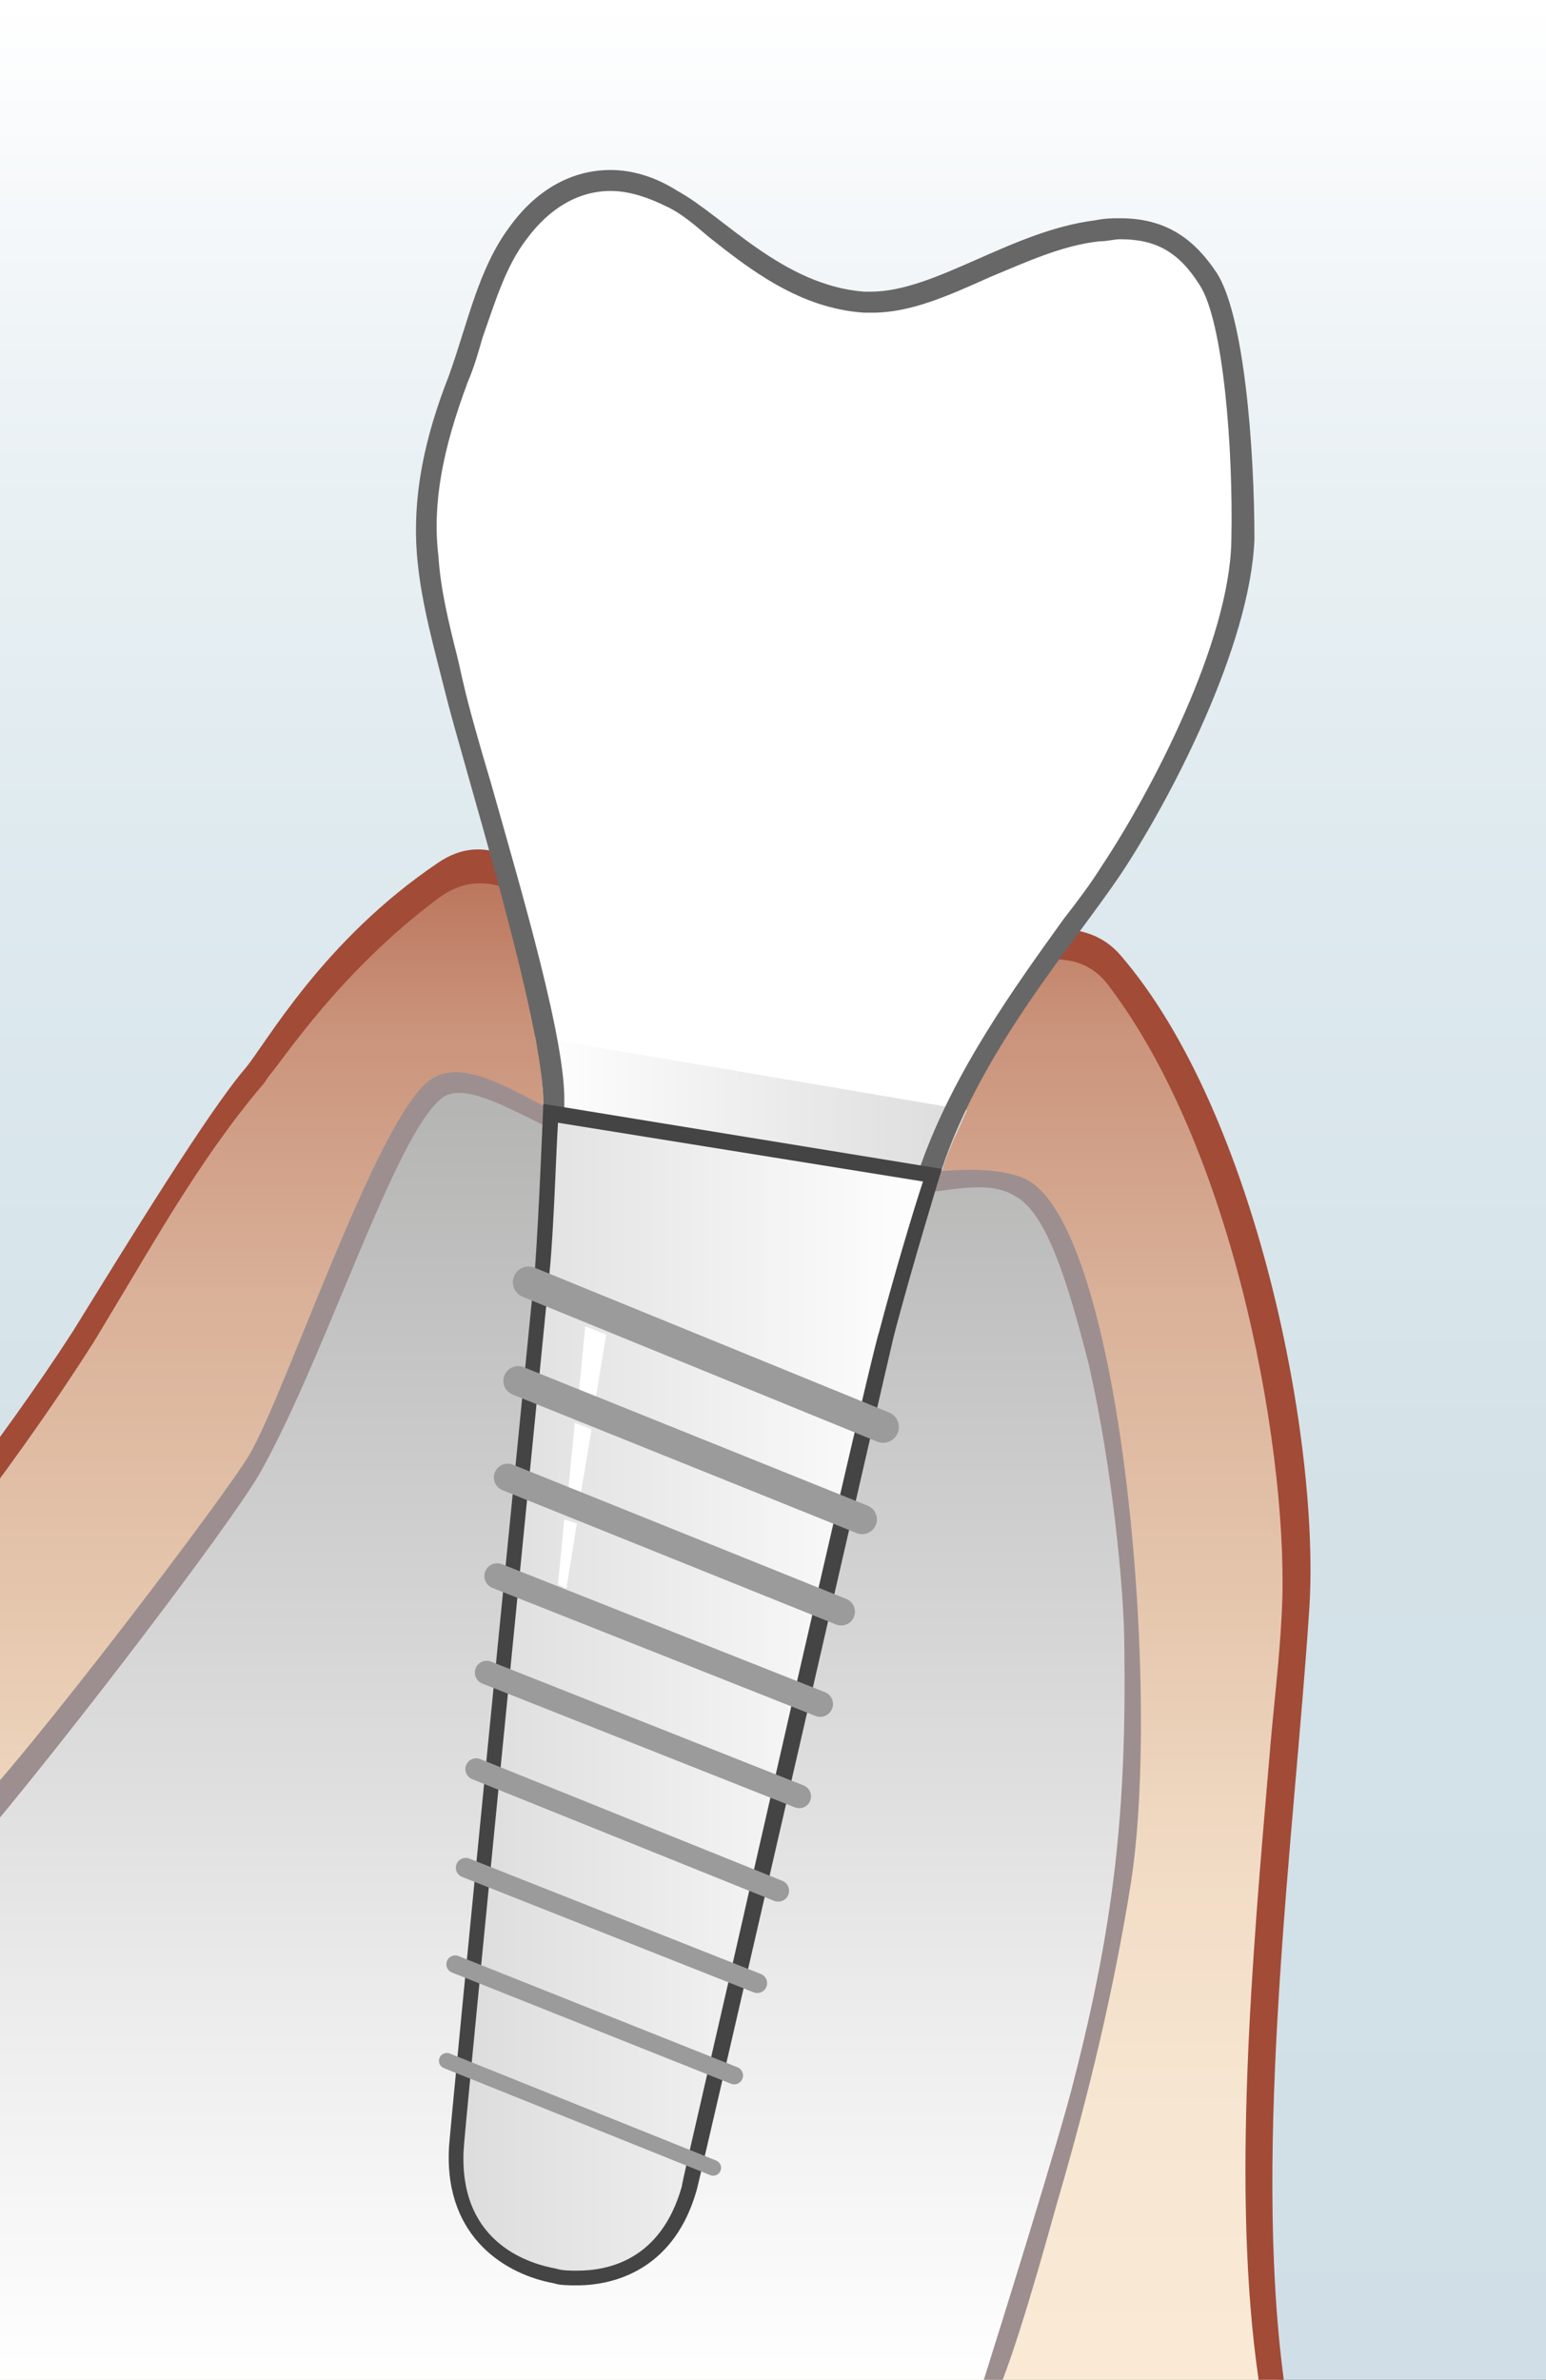 <svg enable-background="new 0 0 73.7 113.4" viewBox="0 0 73.7 113.4" xmlns="http://www.w3.org/2000/svg" xmlns:xlink="http://www.w3.org/1999/xlink"><rect x="0" y="0" width="73.7" height="113.4" fill="#333333" stroke="none"/><linearGradient id="a" gradientUnits="userSpaceOnUse" x1="36.85" x2="36.85" y1="0" y2="113.4"><stop offset="0" stop-color="#fff"/><stop offset=".168" stop-color="#ecf2f5"/><stop offset=".382" stop-color="#dde9ee"/><stop offset=".632" stop-color="#d4e2e8"/><stop offset="1" stop-color="#d0dfe7"/></linearGradient><linearGradient id="b" gradientTransform="matrix(1 0 0 -1 0 113.89)" gradientUnits="userSpaceOnUse" x1="29.663" x2="29.663" y1="-1.579" y2="73.516"><stop offset="0" stop-color="#faead6"/><stop offset=".191" stop-color="#f7e7d2"/><stop offset=".346" stop-color="#f2dcc6"/><stop offset=".49" stop-color="#e7cab1"/><stop offset=".713" stop-color="#dab199"/><stop offset=".89" stop-color="#ca927a"/><stop offset="1" stop-color="#b87057"/><stop offset="1" stop-color="#a24b37"/></linearGradient><linearGradient id="c" gradientTransform="matrix(1 0 0 -1 0 113.89)" gradientUnits="userSpaceOnUse" x1="25.893" x2="25.893" y1=".19" y2="62.59"><stop offset="0" stop-color="#fff"/><stop offset=".276" stop-color="#eeeded"/><stop offset=".82" stop-color="#c3c2c2"/><stop offset="1" stop-color="#b3b3b2"/></linearGradient><linearGradient id="d" gradientTransform="matrix(1 0 0 -1 0 113.89)" gradientUnits="userSpaceOnUse" x1="25.5" x2="46.079" y1="61.29" y2="61.29"><stop offset="0" stop-color="#fff"/><stop offset="1" stop-color="#dcdcdc"/></linearGradient><linearGradient id="e" gradientTransform="matrix(1 0 0 -1 0 113.89)" gradientUnits="userSpaceOnUse" x1="21.7" x2="44.411" y1="33.14" y2="33.14"><stop offset="0" stop-color="#dcdcdc"/><stop offset="1" stop-color="#fff"/></linearGradient><path d="m73.7 113.4h-73.7v-113.4h73.7z" fill="url(#a)"/><path d="m55.5 49c-1.9-3.4-5-5-7.6-5.7-7.6-2.2-19.9-2.9-23-2.9-4.7-.1-11.2 8.8-12.8 10.7-3.2 3.8-5.8 8.6-8.4 12.8-1.9 3-3.9 5.8-6 8.5v41h63.2c-1.7-11.1 0-26.5.7-37.2.4-5-1.4-19-6.1-27.2z" fill="url(#b)"/><path d="m49.8 57.4-2.4-1.1-12.6-.7-8.6-2.3-4.8-2-4 5.9-5.1 12.3-3.7 4.6s-7.9 11.8-10.8 13.5c0 0-.1 0-.1.1v26h49.4s6.7-17.6 7-31.6-4.3-24.7-4.3-24.7z" fill="url(#c)"/><path d="m53.4 45.5c-3.3-3.8-11.1 2.4-16.6 1.8-8.4-1-11.6-9.1-15.9-6.2-5.5 3.7-8.2 8.6-9.2 9.8-1.8 2.1-5.6 8.3-8.2 12.5-1.8 2.8-3.8 5.5-5.8 8.2v1.9c2.4-3.1 4.7-6.3 6.8-9.6.6-1 1.2-2 1.8-3 1.9-3.2 3.9-6.5 6.3-9.3l.2-.3c.7-.8 3.4-5 8.1-8.5 4.3-3.2 8.2 5.4 15.9 6.7 5.6.9 12.9-6.6 16-2.6 6.2 8.1 8.7 22.9 8.3 30-.1 2.2-.4 4.5-.6 7-.8 9.3-1.8 20.6-.5 29.5h1.2c-1.5-11.2.5-26 1.2-36.5.6-8-2.5-23.9-9-31.4z" fill="#a24b37"/><path d="m48.7 56.1c-2.2-.8-5.2 0-8.7 0-2.6 0-5.7-.7-8-1-5-.8-9-5.2-11.4-3.7-2.5 1.5-6.9 14.8-8.7 17.9-1.1 1.9-10.6 14.4-13.5 17.3-.3.3-.5.5-.7.7v2c3.8-4.2 13.6-17 14.8-19.3 3.1-5.6 6.4-16.1 8.6-17.7 1.7-1.2 6.1 2.8 10.8 3.6 2.4.4 6.1 1 9.4 1.1 3.2.1 5.5-1 7.1 0 1.5.8 2.5 4.1 3.5 8 1.1 4.8 1.7 10.7 1.7 13.6.1 7.7-.5 13.1-2.4 20.5-.6 2.5-3.7 12.4-4.3 14.3h.9c1.1-2.9 2.4-7.8 2.7-8.8 1.4-4.8 2.6-9.8 3.4-14.8 1.5-9.4-.5-32-5.2-33.7z" fill="#9d8f8f"/><path d="m26.4 51.4c.1-3.8-4.1-15.3-4.8-18.7-.5-2.1-.9-4.1-1.1-6.2-.3-3 .3-5.6 1.3-8.4.9-2.4 1.3-4.9 2.7-7 2-2.8 4.5-3.5 7.6-1.8 2.2 1.3 5.2 4.6 9.1 4.8 3.2.2 7-2.9 11.1-3.4 3.1-.4 4.1.6 5.2 2.4 1.3 2 1.8 8 1.7 12.4-.2 5.1-3.8 12.1-6.2 15.6-2.3 3.4-5.9 6.7-7.8 12.4 0 .1-18.8-2-18.8-2.1z" fill="#fff"/><path d="m25.9 52.7c0 .1 19 3.1 19 3.1.3-1 .8-2 1.2-2.9l-20.6-3.5c.3 1.3.4 2.5.4 3.3z" fill="url(#d)"/><path d="m29.1 9.1c.9 0 1.8.3 2.8.8.6.3 1.2.8 1.9 1.4 1.9 1.5 4.3 3.4 7.4 3.6h.4c1.8 0 3.6-.8 5.6-1.7 1.7-.7 3.4-1.5 5.2-1.7.4 0 .7-.1 1-.1 1.7 0 2.8.6 3.8 2.2 1.1 1.7 1.6 7.7 1.5 12.2-.1 4.8-3.8 11.9-6.2 15.5-.5.8-1.1 1.6-1.8 2.5-2.3 3.2-5.2 7.2-6.8 11.7l-.4 1.2-16.6-3c0-.5 0-1 0-1.1.1-2.9-2-10-3.5-15.3-.6-2-1.1-3.8-1.3-4.7-.1-.4-.2-.9-.3-1.3-.4-1.6-.8-3.2-.9-4.8-.3-2.5.2-5.1 1.4-8.3.3-.7.5-1.4.7-2.1.6-1.7 1.1-3.4 2.1-4.7 1.1-1.5 2.5-2.3 4-2.3m0-1c-1.8 0-3.5.9-4.8 2.7-1.5 2-2 4.6-2.9 7.1-1.1 2.8-1.8 5.7-1.5 8.8.2 2.1.8 4.2 1.3 6.2.8 3.3 4.8 16 4.7 19.8l.1 1.9 18.2 3.2.7-2.1c1.9-5.7 6.2-10.6 8.5-14 2.4-3.6 6.2-10.9 6.4-16 0-4.4-.5-10.7-1.8-12.7-1-1.5-2.3-2.6-4.6-2.6-.4 0-.7 0-1.2.1-4 .5-7.6 3.4-10.7 3.4-.1 0-.2 0-.3 0-3.9-.3-6.7-3.6-8.9-4.8-1.1-.7-2.2-1-3.2-1z" fill="#676767"/><path d="m27.5 108.5c-.3 0-.7 0-1-.1-2.4-.4-4.9-2.2-4.7-6 0-.6 4.1-41.5 4.1-41.9.2-2.2.3-6.2.4-7.5l18.2 3c-.4 1.3-1.6 5.1-2.2 7.6-.1.5-3.1 13.4-5.8 24.9-1.9 8-3.6 15.6-3.7 15.8-1 3.7-3.8 4.2-5.3 4.2z" fill="url(#e)"/><path d="m26.6 53.5 17.4 2.8c-.5 1.5-1.5 4.9-2.1 7.2-.2.5-3.2 13.5-5.8 24.9-1.8 8-3.6 15.6-3.6 15.8-1 3.5-3.5 4-5 4-.3 0-.7 0-1-.1-1.1-.2-4.6-1.1-4.4-5.6 0-.6 2.7-27.7 4.1-41.9.2-2 .3-5.5.4-7.1m-.7-.9s-.2 5.2-.4 7.9c0 0-4.1 41.3-4.1 41.9-.2 4.3 2.8 6 5 6.4.3.1.7.1 1.1.1 2.1 0 4.7-1 5.7-4.5.1-.2 9.2-39.9 9.4-40.7.8-3.1 2.3-8 2.3-8z" fill="#444"/><path d="m27.1 70.9.6.2.5-3-.8-.3z" fill="#fff"/><path d="m26.6 75.5.4.2.5-3.1-.6-.2z" fill="#fff"/><path d="m28.4 63.4-.5-.2-.3 3.1.8.3.5-3z" fill="#fff"/><g fill="#9d8f8f" stroke="#9b9b9b" stroke-linecap="round" stroke-miterlimit="10"><path d="m21.3 98.2 12.7 5.1" stroke-width=".75"/><path d="m21.7 93.6 13.3 5.3" stroke-width=".844"/><path d="m22.2 89 13.9 5.5" stroke-width=".938"/><path d="m22.7 84.3 14.4 5.8" stroke-width="1.031"/><path d="m23.2 79.7 14.9 5.9" stroke-width="1.125"/><path d="m23.7 75.1 15.4 6.1" stroke-width="1.219"/><path d="m24.2 70.4 15.9 6.4" stroke-width="1.312"/><path d="m24.7 65.8 16.4 6.6" stroke-width="1.406"/><path d="m25.2 61.1 16.9 6.9" stroke-width="1.5"/></g></svg>
